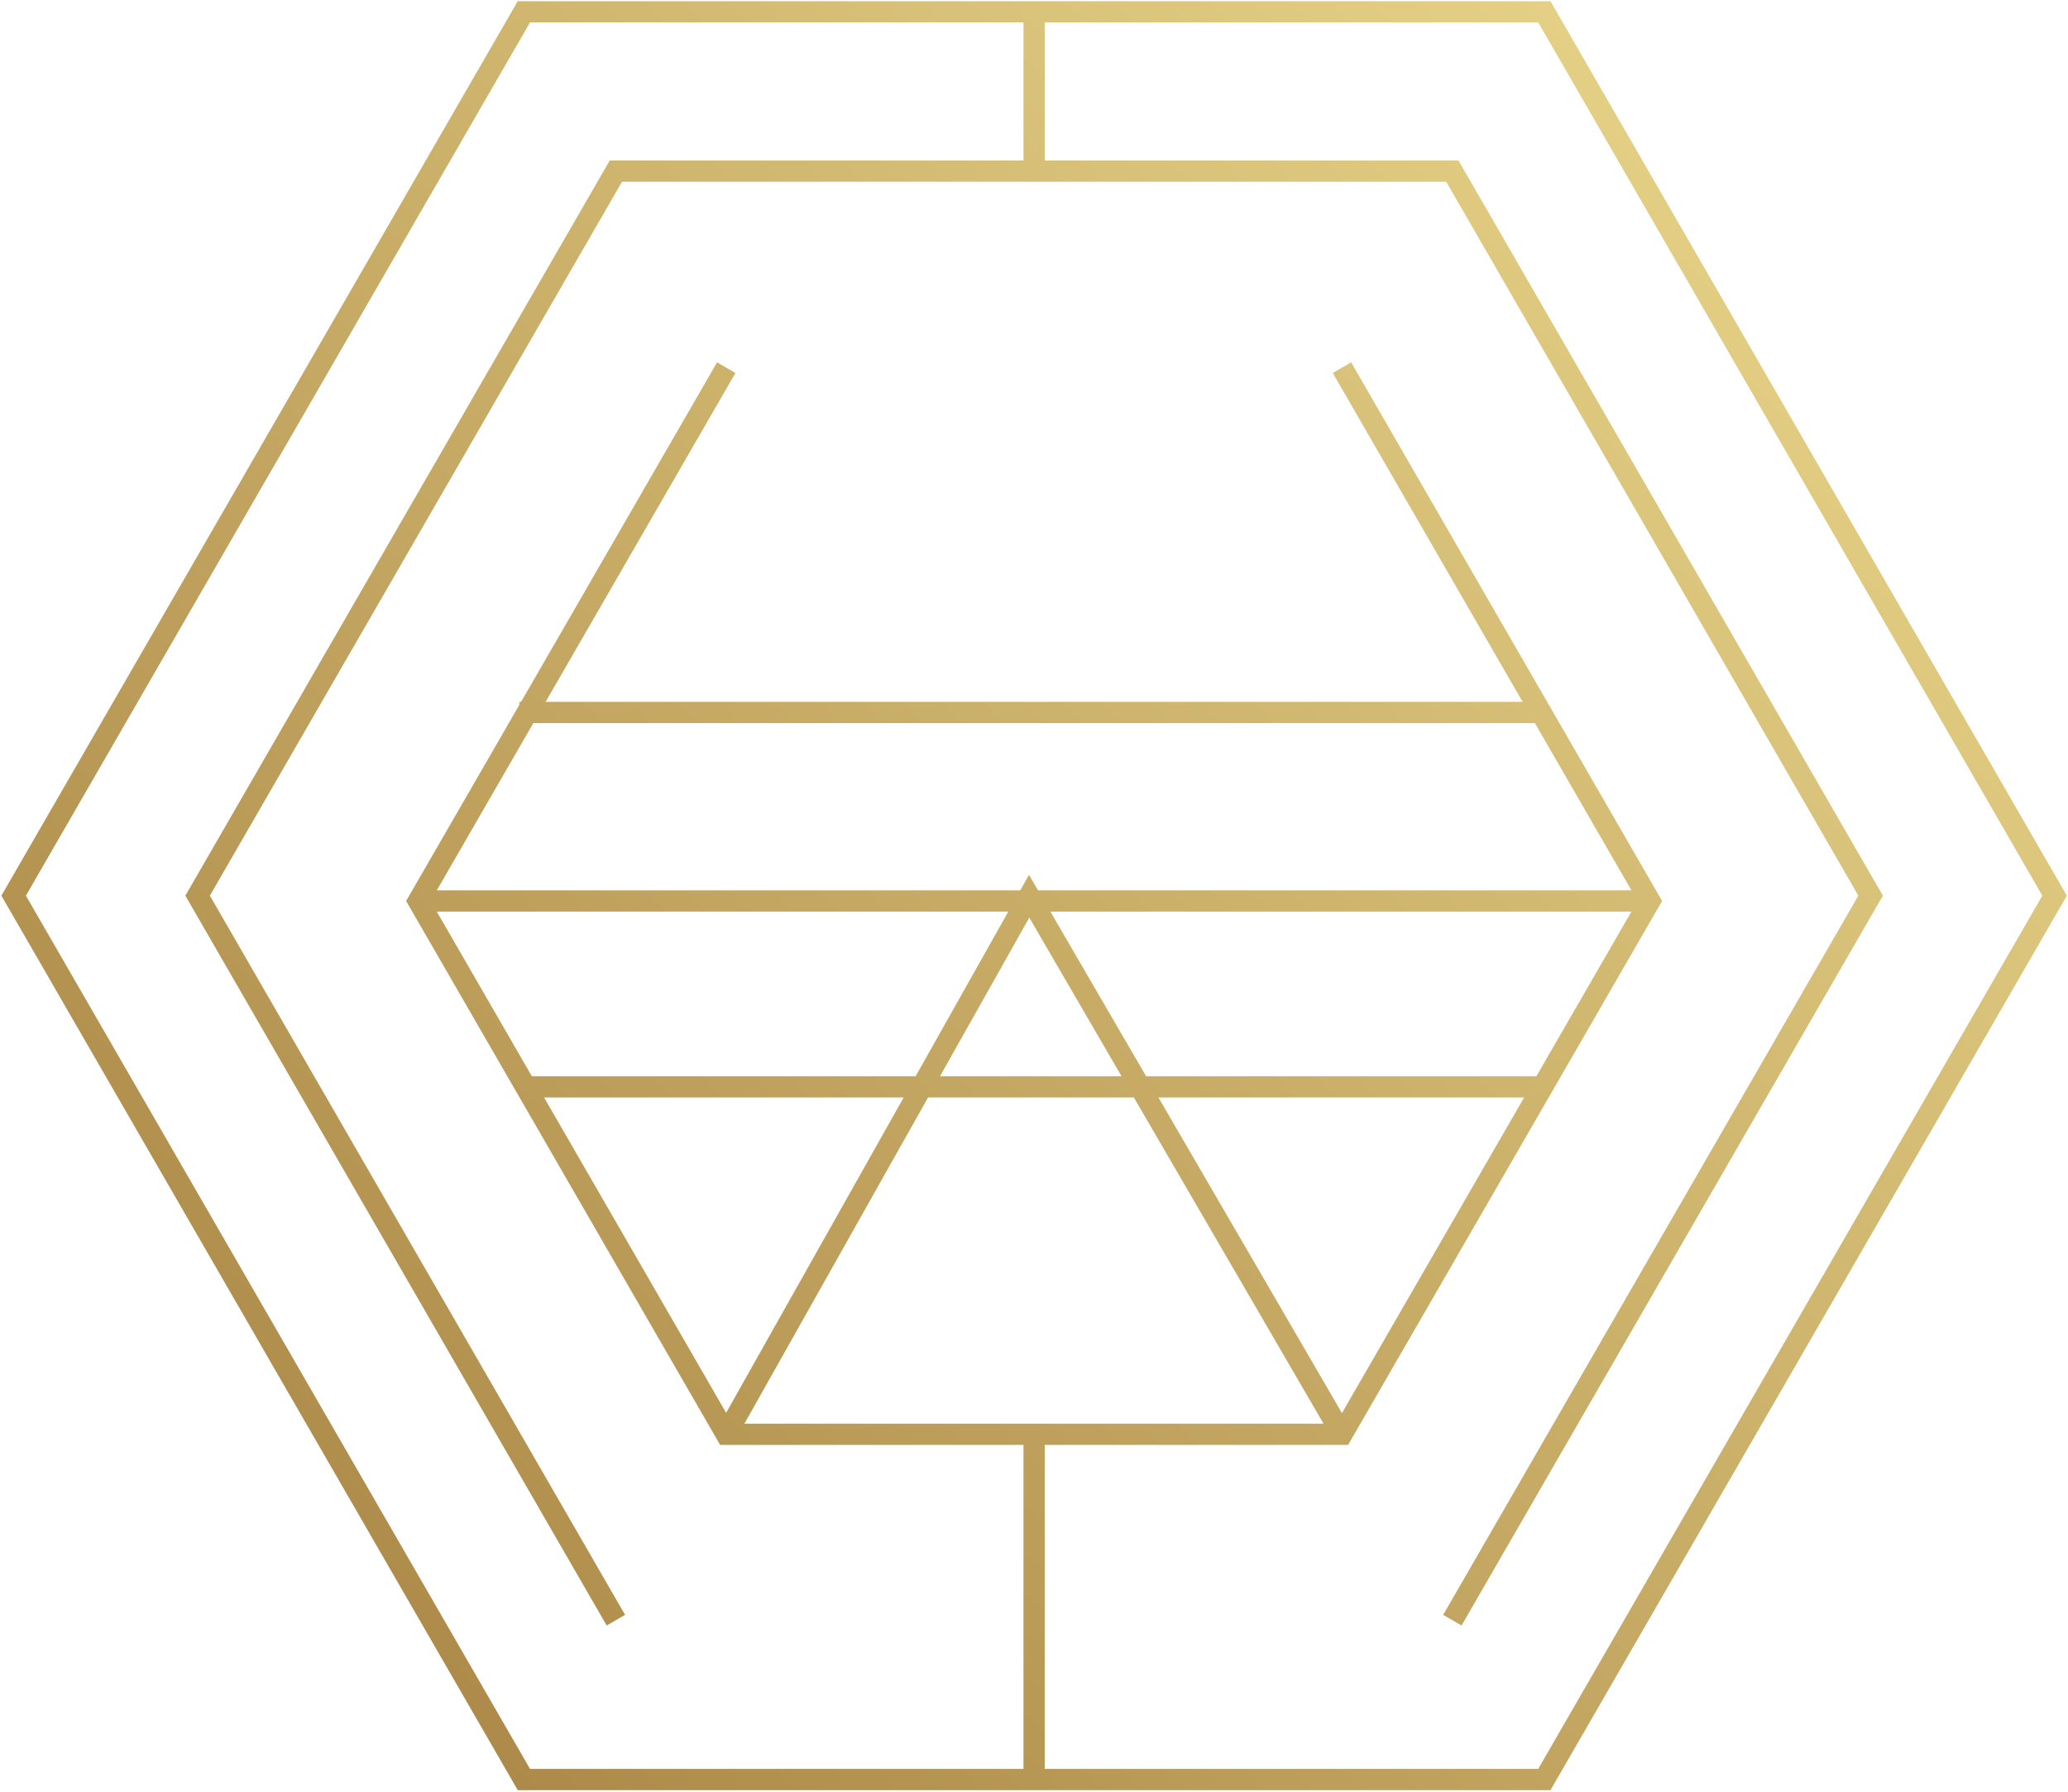 <svg width="644" height="558" viewBox="0 0 644 558" fill="none" xmlns="http://www.w3.org/2000/svg">
<path d="M482.837 0.369H161.231L0.43 278.879L161.231 557.389H482.837L643.641 278.879L482.837 0.369ZM479.019 550.772H325.342V449.887H419.816L517.597 280.532L420.77 112.828L415.043 116.136L474.16 218.526H169.909L229.026 116.136L223.298 112.828L162.272 218.526H161.734V219.455L126.471 280.532L161.734 341.606V341.714H161.797L224.253 449.885H318.726V550.769H165.052L8.069 278.874L165.052 6.979H318.726V49.979H189.877L57.721 278.874L188.924 506.114L194.652 502.807L65.361 278.874L193.697 56.594H450.373L578.71 278.874L449.419 502.807L455.146 506.114L586.347 278.874L454.192 49.979H325.342V6.979H479.019L636.002 278.874L479.019 550.769V550.772ZM356.909 335.101L327.1 283.839H508.051L478.453 335.101H356.909ZM474.634 341.716L417.899 439.984L360.756 341.716H474.634ZM349.258 335.101H292.729L320.537 285.712L349.258 335.101ZM323.253 277.224L320.444 272.394L317.724 277.224H136.02L166.09 225.141H477.978L508.049 277.224H323.253ZM313.999 283.839L285.135 335.101H165.618L136.02 283.839H313.999ZM281.412 341.716L226.128 439.902L169.439 341.716H281.412ZM289.004 341.716H353.105L412.16 443.272H231.822L289.004 341.716Z" fill="url(#paint0_linear_122_71)"/>
<defs>
<linearGradient id="paint0_linear_122_71" x1="102.375" y1="498.531" x2="541.681" y2="59.21" gradientUnits="userSpaceOnUse">
<stop stop-color="#AD8A49"/>
<stop offset="1" stop-color="#E4D085"/>
</linearGradient>
</defs>
</svg>
